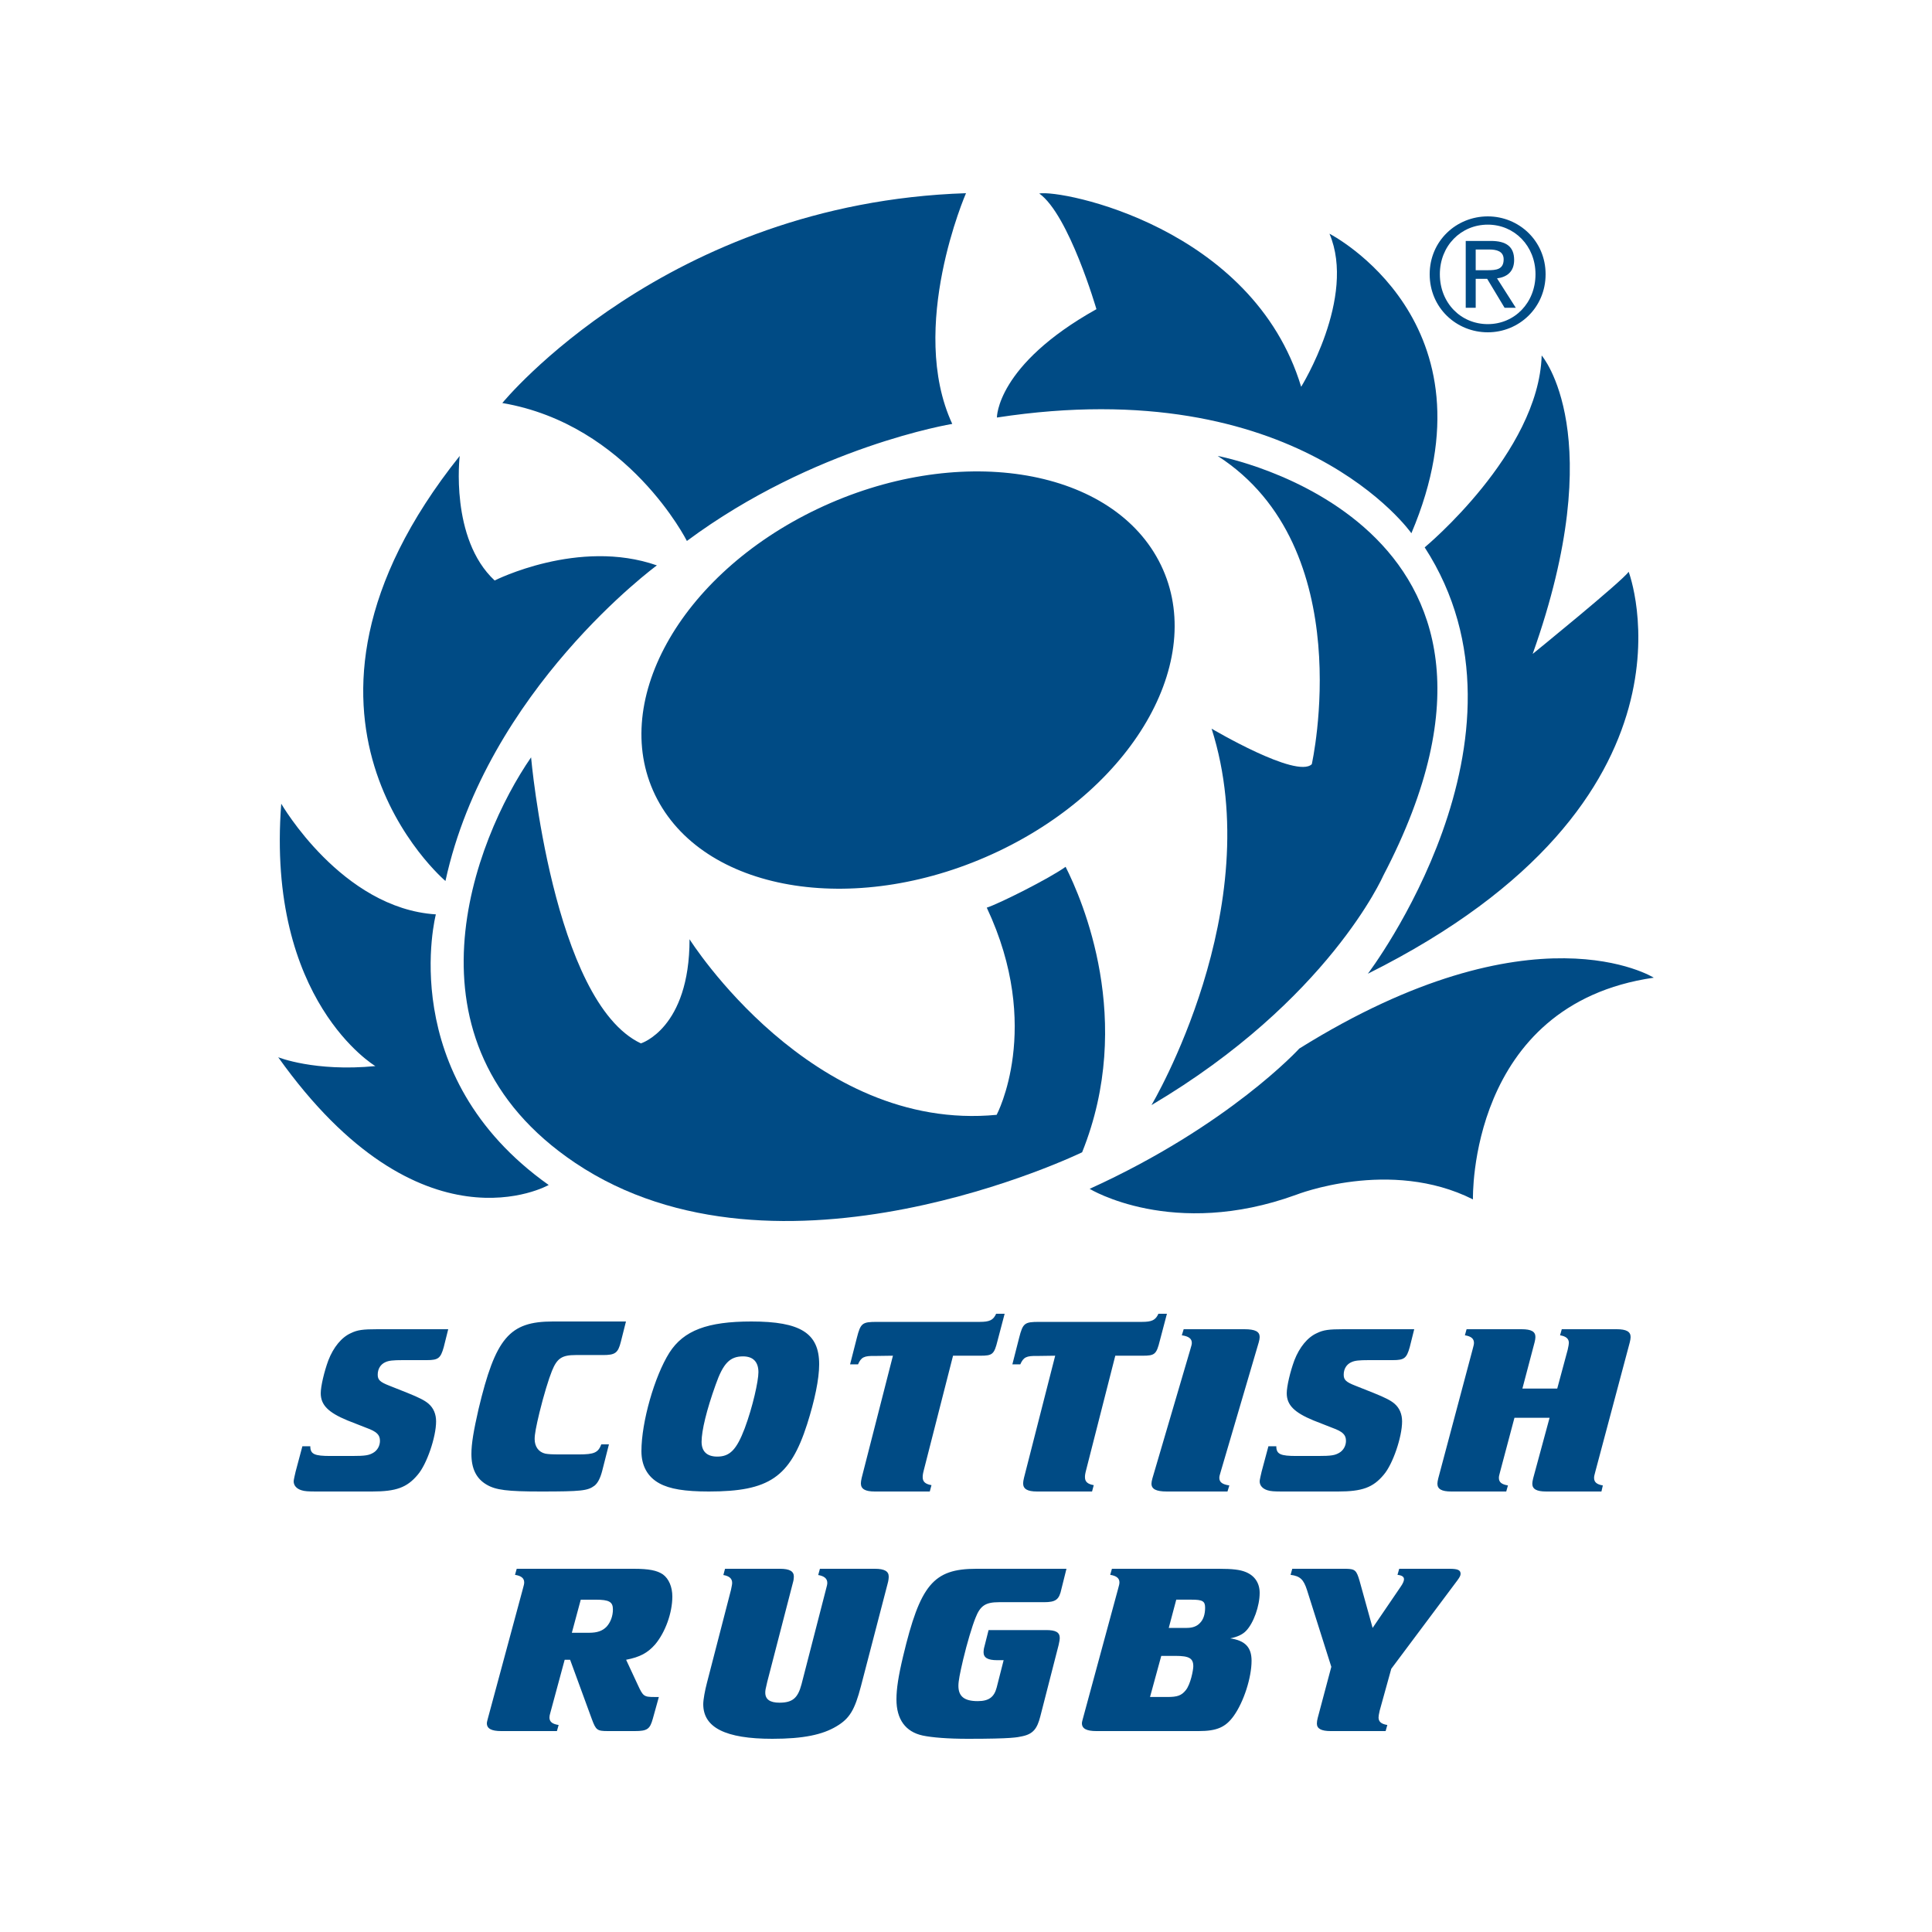 <svg xmlns="http://www.w3.org/2000/svg" width="250" height="250" viewBox="0 0 250 250"><g fill="#004B85" transform="translate(36 25)"><path d="M93.222 85.142C111.135 76.608 120.41 59.783 113.939 47.556 107.474 35.326 87.701 32.326 69.781 40.857 51.868 49.389 42.589 66.22 49.061 78.444 55.529 90.672 75.302 93.676 93.222 85.142M29 27.15C29 27.15 50.142 1.271 89 0 89 0 81.428 17.353 87.221 29.853 87.221 29.853 69.347 32.775 52.884 45 52.884 45 45.306 29.925 29 27.15M93 29.029C93 29.029 92.926 22.245 105.878 15.007 105.878 15.007 102.325 2.777 98.479.038 101.374-.492 126.114 4.381 132.37 25.049 132.37 25.049 139.545 13.516 136.034 5.242 136.034 5.242 158.263 16.605 146.633 44 146.633 44 131.956 23.042 93 29.029M148.353 45.828C148.353 45.828 163.103 33.613 163.493 21 163.493 21 172.417 31.252 162.327 59.617 162.327 59.617 173.97 50.164 174.747 48.985 174.747 48.985 186.01 78.542 141 101 141 101 164.283 70.395 148.353 45.828M105 128.836C105 128.836 115.762 135.412 131.726 129.603 131.726 129.603 143.874 124.805 154.599 130.2 154.599 130.2 153.931 104.978 178 101.512 178 101.512 162.488 91.762 132.133 110.679 132.133 110.679 123.049 120.637 105 128.836M23.485 34C23.485 34 22.196 44.704 28.008 50.116 28.008 50.116 38.87 44.615 49 48.161 49 48.161 27.016 64.254 21.641 89 21.641 89-3.486 67.781 23.485 34M20.4 93.32C20.4 93.32 14.954 114.13 35 128.337 35 128.337 18.464 137.744 0 111.807 0 111.807 4.715 113.713 12.571 112.952 12.571 112.952-1.57 104.559.392 79 .392 79 8.219 92.554 20.4 93.32"/><path d="M91.688 92.45C93.298 91.933 99.783 88.675 101.889 87.166 104.038 91.424 110.878 107.075 104.026 124.106 104.026 124.106 64.761 143.176 38.415 125.468 15.044 109.76 25.417 83.589 32.721 73 32.721 73 35.523 104.629 46.932 110.014 46.932 110.014 53.227 108.093 53.227 96.538 53.227 96.538 68.966 121.569 92.966 119.258 92.966 119.258 98.996 107.97 91.688 92.45M113 118C113 118 128.177 92.509 120.781 69.287 120.781 69.287 131.78 75.803 133.745 73.887 133.745 73.887 140.032 45.89 121.567 34 121.567 34 167.018 42.397 142.99 88.315 142.99 88.315 135.933 104.436 113 118M156.5 9.965C157.595 9.965 158.572 9.885 158.572 8.56 158.572 7.486 157.616 7.286 156.716 7.286L154.955 7.286 154.955 9.965 156.5 9.965M154.955 14.825 153.665 14.825 153.665 6.177 156.912 6.177C158.927 6.177 159.929 6.931 159.929 8.636 159.929 10.189 158.966 10.859 157.716 11.019L160.143 14.825 158.691 14.825 156.439 11.078 154.956 11.078 154.956 14.825 154.955 14.825ZM156.521 16.942C159.972 16.942 162.692 14.202 162.692 10.486 162.692 6.823 159.972 4.069 156.521 4.069 153.033 4.069 150.316 6.823 150.316 10.486 150.316 14.202 153.033 16.942 156.521 16.942ZM149 10.486C149 6.176 152.447 3 156.521 3 160.553 3 164 6.176 164 10.486 164 14.825 160.553 18 156.521 18 152.447 18 149 14.825 149 10.486ZM12.292 162.994C12.839 162.68 13.166 162.081 13.166 161.451 13.166 160.664 12.767 160.253 11.38 159.751L8.97 158.806C6.454 157.767 5.504 156.791 5.504 155.281 5.504 154.401 5.941 152.511 6.488 151.03 7.146 149.33 8.202 148.039 9.409 147.505 10.247 147.096 10.941 147 12.839 147L22 147 21.417 149.33C21.014 150.748 20.723 151 19.228 151L16.125 151C14.811 151 14.336 151.063 13.895 151.251 13.242 151.534 12.877 152.131 12.877 152.888 12.877 153.547 13.166 153.833 14.372 154.304L16.744 155.247C18.239 155.848 18.969 156.223 19.446 156.634 20.102 157.199 20.43 157.988 20.43 158.933 20.43 160.945 19.228 164.473 18.057 165.827 16.67 167.495 15.249 168 12.147 168L4.919 168C3.862 168 3.423 167.967 3.022 167.841 2.399 167.653 2 167.245 2 166.677 2 166.49 2.182 165.733 2.255 165.418L3.128 162.145 4.153 162.145C4.153 163.182 4.7 163.403 6.781 163.403L9.517 163.403C11.305 163.403 11.745 163.31 12.292 162.994M38.505 150.342C36.707 150.342 36.082 150.766 35.421 152.397 35.018 153.379 34.357 155.53 33.806 157.782 33.367 159.611 33.184 160.593 33.184 161.212 33.184 162.191 33.698 162.909 34.576 163.104 34.982 163.171 35.387 163.201 36.449 163.201L38.908 163.201C40.89 163.201 41.406 162.972 41.809 161.897L42.797 161.897 41.918 165.355C41.66 166.335 41.329 166.925 40.926 167.249 40.045 167.903 39.239 168 33.99 168 29.624 168 28.155 167.805 26.981 167.12 25.623 166.335 25 165.031 25 163.136 25 161.8 25.294 160.1 25.917 157.36 28.118 148.119 29.916 146 35.532 146L45 146 44.341 148.613C43.974 150.081 43.607 150.343 42.029 150.343L38.505 150.343M70 151.539C70 147.506 67.571 146 61.235 146 55.547 146 52.469 147.154 50.621 150.033 48.701 153.075 47 159.002 47 162.779 47 164.671 47.796 166.11 49.316 166.941 50.657 167.679 52.612 168 55.728 168 63.516 168 66.232 166.174 68.442 159.289 69.419 156.215 70 153.461 70 151.539M60.148 150.515C61.449 150.515 62.14 151.221 62.14 152.566 62.14 153.684 61.416 157.017 60.363 159.834 59.315 162.588 58.446 163.483 56.816 163.483 55.475 163.483 54.785 162.813 54.785 161.564 54.785 160.123 55.437 157.433 56.599 154.2 57.574 151.412 58.445 150.515 60.148 150.515ZM79.545 150.428 77.231 150.461C75.8 150.428 75.433 150.625 75.028 151.547L74 151.547 74.883 148.091C75.361 146.216 75.58 146.051 77.451 146.051L90.773 146.051C92.057 146.051 92.533 145.82 92.9 145L94 145 93.083 148.486C92.644 150.263 92.424 150.428 90.844 150.428L87.323 150.428 83.541 165.236C83.396 165.796 83.396 165.96 83.396 166.158 83.396 166.749 83.763 167.045 84.533 167.178L84.313 168 77.194 168C75.947 168 75.397 167.671 75.397 166.945 75.397 166.783 75.433 166.518 75.505 166.221L79.545 150.428M100.541 150.428 98.231 150.461C96.798 150.428 96.431 150.625 96.026 151.547L95 151.547 95.881 148.091C96.359 146.216 96.576 146.051 98.449 146.051L111.769 146.051C113.053 146.051 113.533 145.82 113.898 145L115 145 114.081 148.486C113.642 150.263 113.42 150.428 111.844 150.428L108.318 150.428 104.541 165.236C104.394 165.796 104.394 165.96 104.394 166.158 104.394 166.749 104.761 167.045 105.531 167.178L105.311 168 98.191 168C96.943 168 96.393 167.671 96.393 166.945 96.393 166.783 96.431 166.518 96.506 166.221L100.541 150.428M118.018 149.645C118.178 149.111 118.221 148.952 118.221 148.765 118.221 148.226 117.816 147.914 116.927 147.788L117.167 147 125.018 147C126.438 147 127 147.315 127 148.007 127 148.197 126.96 148.418 126.88 148.702L121.984 165.355C121.822 165.891 121.781 166.048 121.781 166.238 121.781 166.803 122.186 167.087 123.077 167.214L122.835 168 114.983 168C113.607 168 113 167.685 113 166.99 113 166.836 113.04 166.582 113.122 166.298L118.018 149.645M137.294 162.994C137.839 162.68 138.168 162.081 138.168 161.451 138.168 160.664 137.767 160.253 136.379 159.751L133.97 158.806C131.452 157.767 130.504 156.791 130.504 155.281 130.504 154.401 130.943 152.511 131.49 151.03 132.146 149.33 133.204 148.039 134.409 147.505 135.247 147.096 135.943 147 137.839 147L147 147 146.417 149.33C146.014 150.748 145.723 151 144.226 151L141.125 151C139.811 151 139.334 151.063 138.897 151.251 138.24 151.534 137.875 152.131 137.875 152.888 137.875 153.547 138.168 153.833 139.373 154.304L141.744 155.247C143.239 155.848 143.971 156.223 144.446 156.634 145.102 157.199 145.43 157.988 145.43 158.933 145.43 160.945 144.226 164.473 143.057 165.827 141.672 167.495 140.248 168 137.145 168L129.919 168C128.862 168 128.423 167.967 128.02 167.841 127.401 167.653 127 167.245 127 166.677 127 166.49 127.182 165.733 127.255 165.418L128.133 162.145 129.153 162.145C129.153 163.182 129.701 163.403 131.781 163.403L134.518 163.403C136.307 163.403 136.744 163.31 137.294 162.994M154.546 149.645C154.691 149.111 154.73 148.952 154.73 148.765 154.73 148.226 154.363 147.914 153.556 147.788L153.775 147 160.888 147C162.171 147 162.682 147.315 162.682 148.007 162.682 148.197 162.646 148.418 162.573 148.702L160.997 154.682 165.505 154.682 166.862 149.645C166.971 149.111 167.009 148.952 167.009 148.765 167.009 148.226 166.642 147.914 165.871 147.788L166.093 147 173.204 147C174.45 147 175 147.315 175 148.007 175 148.197 174.962 148.418 174.892 148.702L170.454 165.355C170.307 165.891 170.273 166.048 170.273 166.238 170.273 166.803 170.639 167.087 171.406 167.214L171.225 168 164.078 168C162.829 168 162.28 167.685 162.28 166.99 162.28 166.836 162.316 166.582 162.39 166.298L164.515 158.459 159.97 158.459 158.138 165.355C157.991 165.891 157.955 166.047 157.955 166.237 157.955 166.802 158.322 167.086 159.127 167.213L158.907 168 151.798 168C150.55 168 150 167.685 150 166.99 150 166.835 150.036 166.581 150.111 166.297L154.546 149.645M27.149 197.298C27.076 197.581 27 197.832 27 197.991 27 198.683 27.594 199 28.857 199L36.065 199 36.287 198.212C35.471 198.087 35.099 197.803 35.099 197.236 35.099 197.077 35.136 196.889 35.212 196.637L37.068 189.774 37.773 189.774 40.597 197.488C41.117 198.875 41.266 199 42.678 199L46.133 199C47.767 199 48.102 198.748 48.476 197.394L49.255 194.591 48.696 194.591C47.325 194.591 47.211 194.497 46.543 193.049L45.019 189.774C46.802 189.428 47.804 188.892 48.772 187.791 50.072 186.247 51 183.73 51 181.59 51 180.361 50.555 179.289 49.776 178.724 49.033 178.221 47.99 178 46.023 178L30.863 178 30.642 178.784C31.456 178.912 31.83 179.226 31.83 179.76 31.83 179.952 31.793 180.111 31.644 180.645L27.149 197.298M40.226 186.28 37.997 186.28 39.15 181.998 41.081 181.998C42.825 181.998 43.311 182.282 43.311 183.258 43.311 184.107 43.011 184.924 42.493 185.492 41.974 186.028 41.303 186.28 40.226 186.28ZM75.408 193.185C74.603 196.268 73.943 197.371 72.256 198.377 70.425 199.48 67.934 200 63.941 200 57.858 200 55 198.538 55 195.522 55 194.935 55.219 193.736 55.477 192.764L58.59 180.726C58.701 180.176 58.739 180.012 58.739 179.814 58.739 179.264 58.371 178.939 57.602 178.808L57.819 178 64.929 178C66.175 178 66.724 178.322 66.724 179.006 66.724 179.17 66.69 179.526 66.614 179.752L63.281 192.635C63.062 193.54 63.026 193.736 63.026 194.028 63.026 194.905 63.647 195.326 64.857 195.326 66.541 195.326 67.24 194.742 67.712 192.958L70.864 180.726C71.013 180.176 71.051 180.012 71.051 179.814 71.051 179.264 70.646 178.939 69.876 178.808L70.097 178 77.203 178C78.451 178 79 178.322 79 179.006 79 179.232 78.964 179.559 78.853 179.945L75.408 193.185M91.271 188.791C91.271 188.593 91.309 188.303 91.38 188.076L91.922 185.93 99.363 185.93C100.629 185.93 101.133 186.22 101.133 186.97 101.133 187.164 101.098 187.327 100.99 187.846L98.605 197.141C98.208 198.669 97.702 199.384 96.256 199.677 95.642 199.806 95.027 200 89.249 200 86.681 200 84.623 199.836 83.397 199.578 81.155 199.092 80 197.464 80 194.899 80 193.534 80.252 191.877 80.865 189.308 83.07 180.08 84.768 178 90.332 178L102 178 101.351 180.599C101.061 181.996 100.629 182.323 99.073 182.323L93.259 182.323C91.523 182.323 90.838 182.777 90.221 184.369 89.79 185.443 89.137 187.62 88.634 189.73 88.201 191.581 88.018 192.526 88.018 193.144 88.018 194.509 88.776 195.125 90.513 195.125 91.957 195.125 92.644 194.604 92.969 193.37L93.87 189.828 93.041 189.828C91.813 189.829 91.271 189.504 91.271 188.791M117.589 185.65 115.237 185.65 116.207 181.996 118.186 181.996C119.607 181.996 119.941 182.188 119.941 183.035 119.941 183.885 119.718 184.58 119.269 185.02 118.896 185.429 118.336 185.65 117.589 185.65M104.15 197.298C104.074 197.581 104 197.832 104 197.991 104 198.683 104.597 199 105.866 199L119.119 199C121.473 199 122.593 198.495 123.637 197.048 124.945 195.221 125.952 192.073 125.952 189.902 125.952 188.168 125.132 187.288 123.19 187.004 124.123 186.815 124.796 186.502 125.244 186.028 126.215 185.021 127 182.816 127 181.116 127 179.856 126.364 178.88 125.169 178.409 124.459 178.125 123.526 178 121.734 178L107.882 178 107.66 178.784C108.479 178.912 108.854 179.226 108.854 179.76 108.854 179.952 108.815 180.111 108.667 180.645L104.15 197.298ZM114.267 189.271 116.097 189.271C117.889 189.271 118.412 189.585 118.412 190.623 118.412 191.065 118.076 192.922 117.44 193.71 116.88 194.403 116.359 194.59 115.051 194.59L112.812 194.59 114.267 189.271ZM136.272 190.686 133.123 180.741C132.683 179.385 132.242 178.943 131 178.785L131.219 178 138.21 178C139.346 178.031 139.529 178.19 139.931 179.573L141.616 185.651 145.241 180.33C145.532 179.919 145.677 179.573 145.677 179.354 145.677 179.039 145.424 178.851 144.835 178.784L145.058 178 151.536 178C152.634 178 153 178.159 153 178.663 153 178.88 152.853 179.135 152.598 179.481L144.031 190.939 142.531 196.353C142.423 196.856 142.384 197.048 142.384 197.236 142.384 197.803 142.75 198.087 143.52 198.212L143.299 199 136.198 199C134.953 199 134.404 198.683 134.404 198.024 134.404 197.832 134.44 197.552 134.513 197.298L136.272 190.686"/></g></svg>